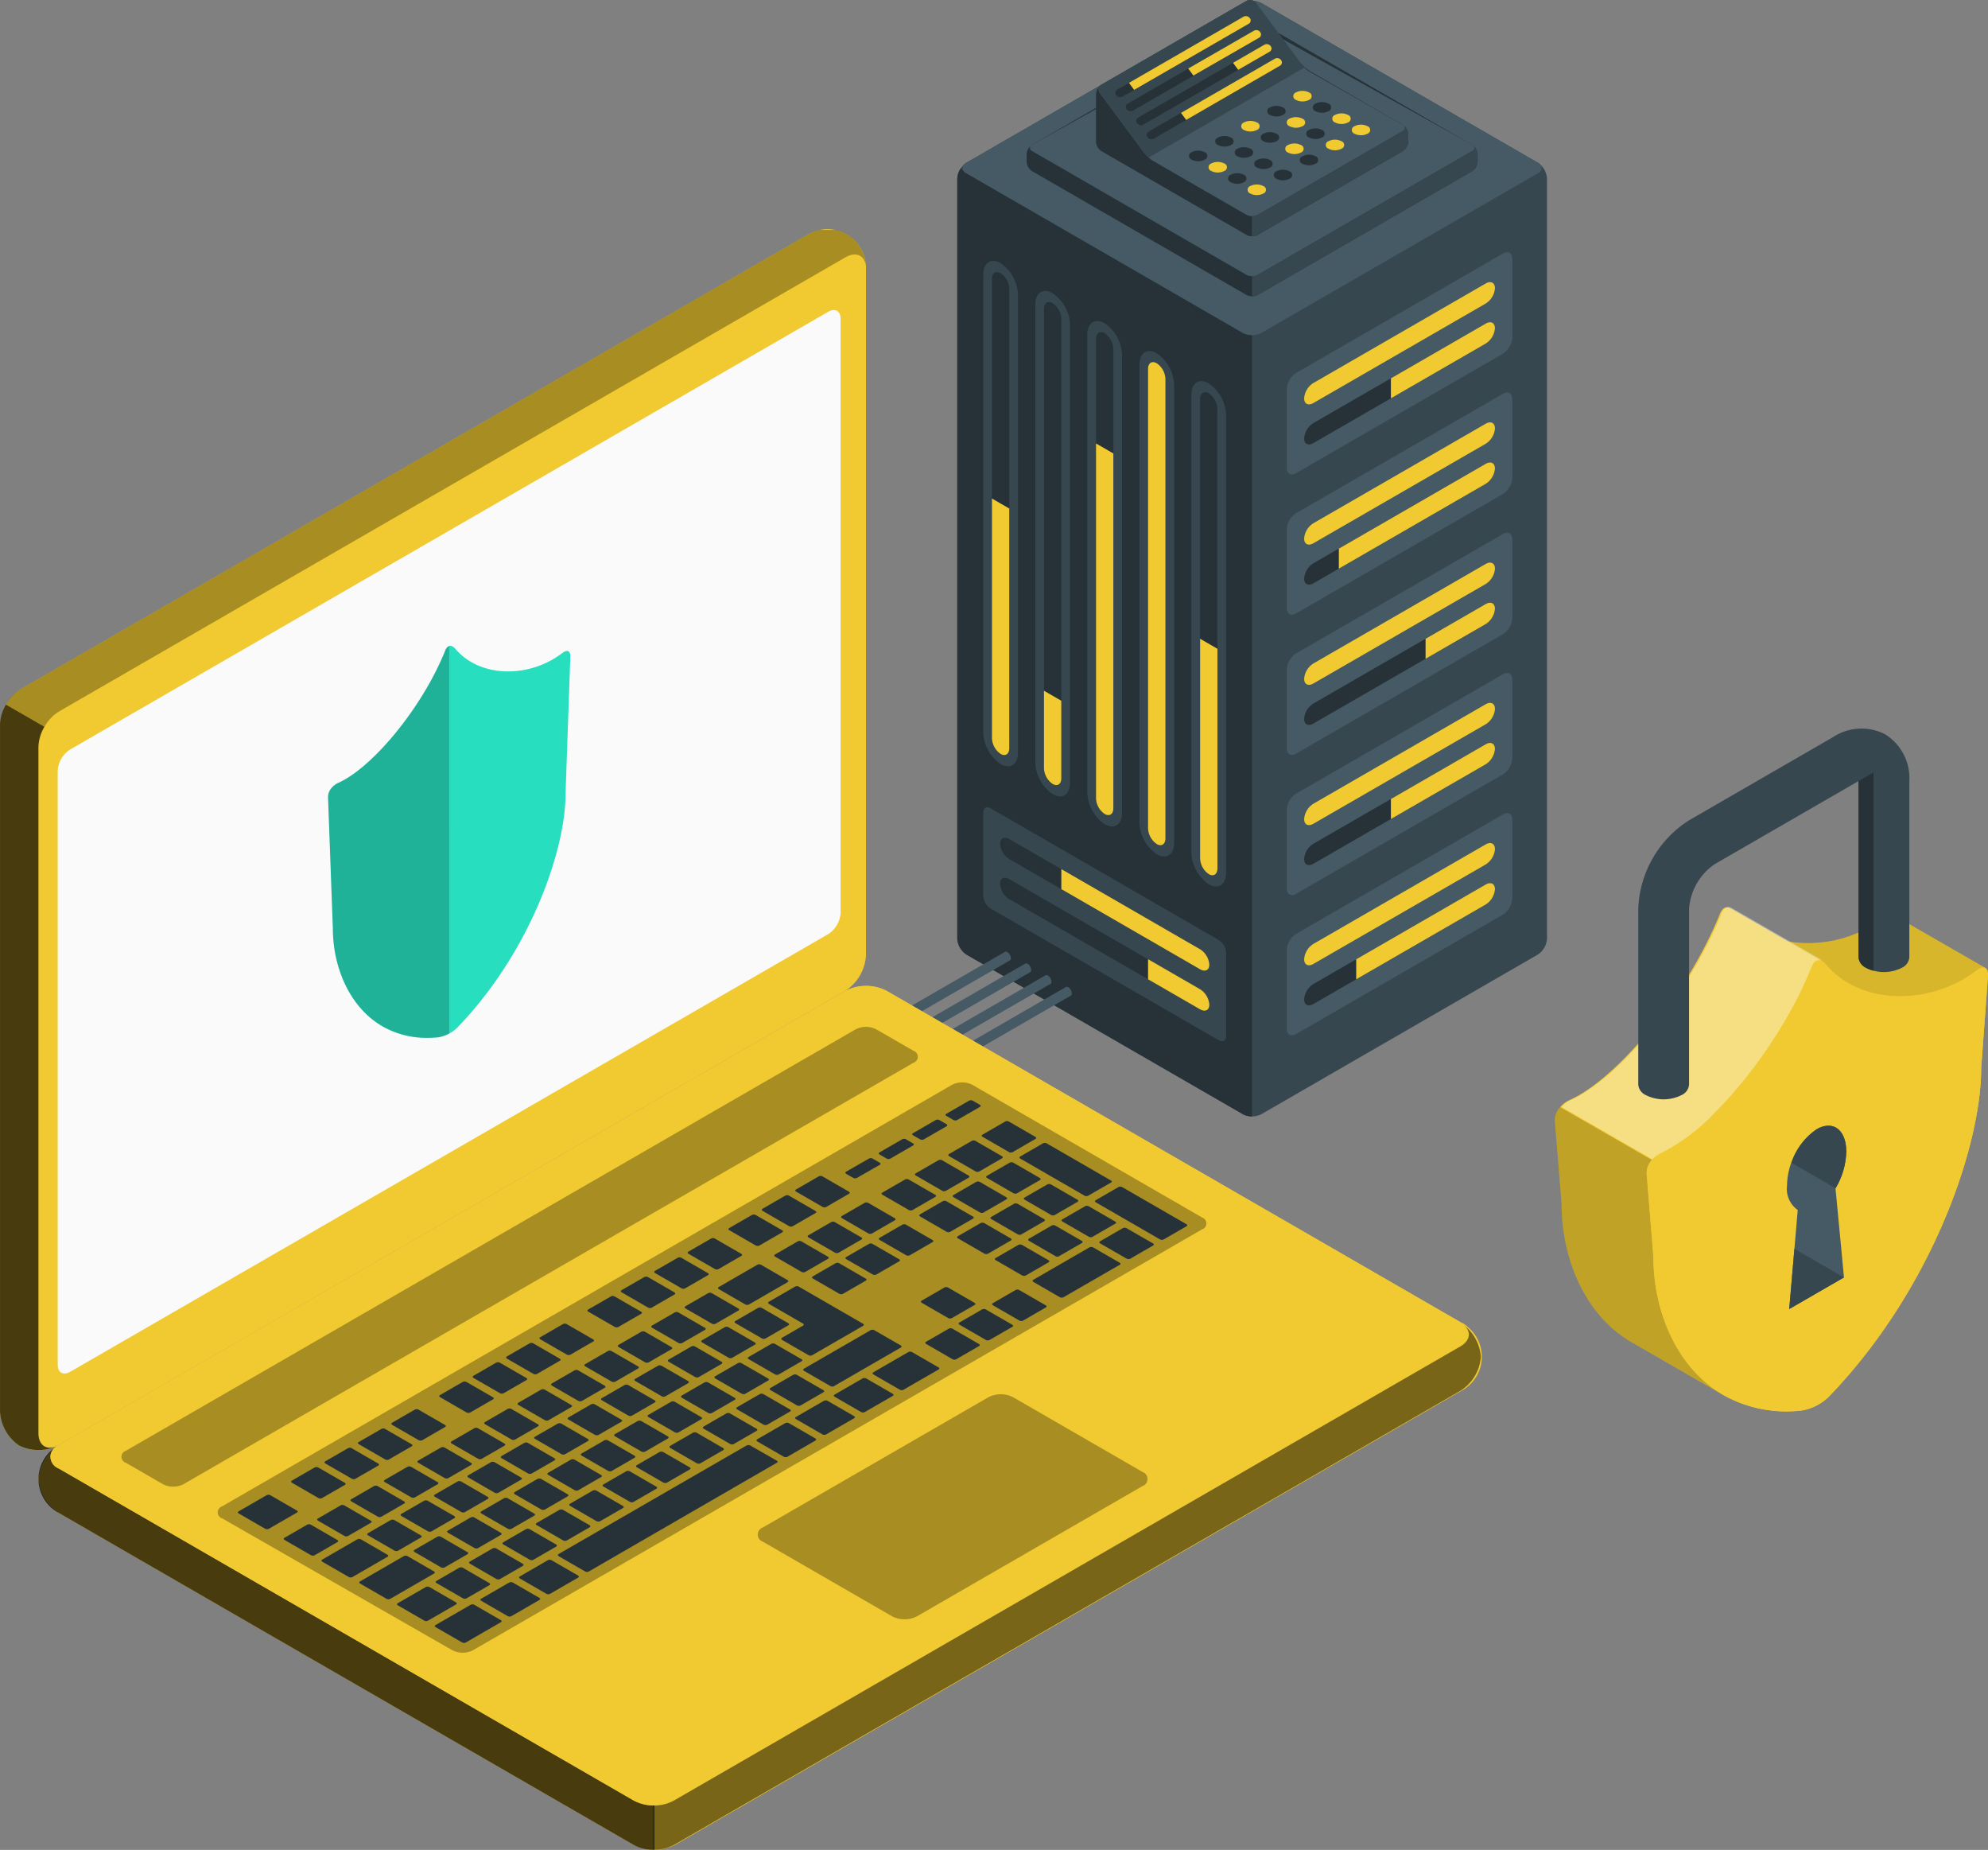 <svg id="Group_13820" data-name="Group 13820" xmlns="http://www.w3.org/2000/svg" xmlns:xlink="http://www.w3.org/1999/xlink" width="153.053" height="142.393" viewBox="0 0 153.053 142.393">
  <rect x="0" y="0" width="153.053" height="142.393" fill="#808080" stroke="none"/>
  <defs>
    <clipPath id="clip-path">
      <rect id="Rectangle_8909" data-name="Rectangle 8909" width="153.053" height="142.393" fill="none"/>
    </clipPath>
    <clipPath id="clip-path-4">
      <rect id="Rectangle_8896" data-name="Rectangle 8896" width="47.413" height="31.069" fill="none"/>
    </clipPath>
    <clipPath id="clip-path-5">
      <rect id="Rectangle_8897" data-name="Rectangle 8897" width="4.355" height="57.381" fill="none"/>
    </clipPath>
    <clipPath id="clip-path-6">
      <rect id="Rectangle_8898" data-name="Rectangle 8898" width="9.328" height="30.15" fill="none"/>
    </clipPath>
    <clipPath id="clip-path-7">
      <rect id="Rectangle_8899" data-name="Rectangle 8899" width="61.312" height="35.393" fill="none"/>
    </clipPath>
    <clipPath id="clip-path-8">
      <rect id="Rectangle_8900" data-name="Rectangle 8900" width="76.118" height="43.903" fill="none"/>
    </clipPath>
    <clipPath id="clip-path-9">
      <rect id="Rectangle_8901" data-name="Rectangle 8901" width="30.004" height="17.322" fill="none"/>
    </clipPath>
    <clipPath id="clip-path-10">
      <rect id="Rectangle_8902" data-name="Rectangle 8902" width="66.194" height="38.24" fill="none"/>
    </clipPath>
    <clipPath id="clip-path-11">
      <rect id="Rectangle_8903" data-name="Rectangle 8903" width="63.71" height="40.472" fill="none"/>
    </clipPath>
    <clipPath id="clip-path-13">
      <rect id="Rectangle_8905" data-name="Rectangle 8905" width="20.14" height="19.499" fill="none"/>
    </clipPath>
    <clipPath id="clip-path-14">
      <rect id="Rectangle_8906" data-name="Rectangle 8906" width="15.384" height="6.297" fill="none"/>
    </clipPath>
    <clipPath id="clip-path-15">
      <rect id="Rectangle_8907" data-name="Rectangle 8907" width="12.867" height="22.334" fill="none"/>
    </clipPath>
  </defs>
  <g id="Group_13819" data-name="Group 13819" clip-path="url(#clip-path)">
    <g id="Group_13781" data-name="Group 13781">
      <g id="Group_13780" data-name="Group 13780" clip-path="url(#clip-path)">
        <path id="Path_36747" data-name="Path 36747" d="M214.852.338,236.13,12.623a1.573,1.573,0,0,1,.712,1.233V72.349a1.574,1.574,0,0,1-.712,1.233L214.852,85.867a1.572,1.572,0,0,1-1.423,0L192.151,73.582a1.573,1.573,0,0,1-.712-1.233V13.856a1.573,1.573,0,0,1,.712-1.233L213.429.338a1.575,1.575,0,0,1,1.424,0" transform="translate(-117.741 -0.103)" fill="#37474f"/>
        <path id="Path_36748" data-name="Path 36748" d="M191.441,34.471V92.965a1.577,1.577,0,0,0,.71,1.233l21.28,12.285a1.43,1.43,0,0,0,.71.171V46.516a1.473,1.473,0,0,1-.71-.171l-21.28-12.285-.194-.161-.253-.211a1.478,1.478,0,0,0-.263.783" transform="translate(-117.743 -20.719)" fill="#263238"/>
        <path id="Path_36749" data-name="Path 36749" d="M273.995,50.524l-15.937,9.2a1.573,1.573,0,0,0-.712,1.233v6.066c0,.454.319.638.712.411l15.936-9.2A1.574,1.574,0,0,0,274.706,57V50.935c0-.454-.319-.638-.712-.411" transform="translate(-158.276 -31.014)" fill="#455a64"/>
        <path id="Path_36750" data-name="Path 36750" d="M275.505,56.882a1.526,1.526,0,0,1-.712,1.182l-13.266,7.659c-.393.227-.712.066-.712-.36a1.526,1.526,0,0,1,.712-1.182l13.266-7.659c.393-.227.712-.066.712.36" transform="translate(-160.411 -34.7)" fill="#f0ca30"/>
        <path id="Path_36751" data-name="Path 36751" d="M275.505,64.894a1.526,1.526,0,0,1-.712,1.182l-13.266,7.659c-.393.227-.712.066-.712-.36a1.526,1.526,0,0,1,.712-1.182l13.266-7.659c.393-.227.712-.066.712.36" transform="translate(-160.411 -39.628)" fill="#263238"/>
        <path id="Path_36752" data-name="Path 36752" d="M285.46,64.534l-7.3,4.215V70.29l7.3-4.215a1.526,1.526,0,0,0,.712-1.182c0-.426-.319-.587-.712-.36" transform="translate(-171.077 -39.627)" fill="#f0ca30"/>
        <path id="Path_36753" data-name="Path 36753" d="M273.995,78.562l-15.937,9.2A1.573,1.573,0,0,0,257.346,89v6.066c0,.454.319.638.712.411l15.936-9.2a1.574,1.574,0,0,0,.712-1.233V78.972c0-.454-.319-.638-.712-.411" transform="translate(-158.276 -48.258)" fill="#455a64"/>
        <path id="Path_36754" data-name="Path 36754" d="M275.505,84.921a1.526,1.526,0,0,1-.712,1.182l-13.266,7.659c-.393.227-.712.066-.712-.36a1.526,1.526,0,0,1,.712-1.182l13.266-7.659c.393-.227.712-.066.712.36" transform="translate(-160.411 -51.945)" fill="#f0ca30"/>
        <path id="Path_36755" data-name="Path 36755" d="M275.505,92.932a1.526,1.526,0,0,1-.712,1.182l-13.266,7.659c-.393.227-.712.066-.712-.36a1.526,1.526,0,0,1,.712-1.182l13.266-7.659c.393-.227.712-.066.712.36" transform="translate(-160.411 -56.872)" fill="#263238"/>
        <path id="Path_36756" data-name="Path 36756" d="M279.06,92.572,267.753,99.1v1.542l11.307-6.528a1.526,1.526,0,0,0,.712-1.182c0-.426-.319-.587-.712-.36" transform="translate(-164.677 -56.871)" fill="#f0ca30"/>
        <path id="Path_36757" data-name="Path 36757" d="M273.995,106.6l-15.937,9.2a1.573,1.573,0,0,0-.712,1.233V123.1c0,.454.319.638.712.411l15.936-9.2a1.574,1.574,0,0,0,.712-1.233v-6.066c0-.454-.319-.638-.712-.411" transform="translate(-158.276 -65.502)" fill="#455a64"/>
        <path id="Path_36758" data-name="Path 36758" d="M275.505,112.959a1.526,1.526,0,0,1-.712,1.182L261.528,121.8c-.393.227-.712.066-.712-.36a1.526,1.526,0,0,1,.712-1.182l13.266-7.659c.393-.227.712-.066.712.36" transform="translate(-160.411 -69.189)" fill="#f0ca30"/>
        <path id="Path_36759" data-name="Path 36759" d="M275.505,120.97a1.526,1.526,0,0,1-.712,1.182l-13.266,7.659c-.393.227-.712.066-.712-.36a1.526,1.526,0,0,1,.712-1.182l13.266-7.659c.393-.227.712-.066.712.36" transform="translate(-160.411 -74.116)" fill="#263238"/>
        <path id="Path_36760" data-name="Path 36760" d="M289.727,120.611l-4.63,2.673v1.542l4.63-2.673a1.526,1.526,0,0,0,.712-1.182c0-.426-.319-.587-.712-.36" transform="translate(-175.344 -74.116)" fill="#f0ca30"/>
        <path id="Path_36761" data-name="Path 36761" d="M273.995,134.639l-15.937,9.2a1.572,1.572,0,0,0-.712,1.232v6.067c0,.453.319.638.712.41l15.936-9.2a1.574,1.574,0,0,0,.712-1.233v-6.066c0-.454-.319-.638-.712-.411" transform="translate(-158.276 -82.747)" fill="#455a64"/>
        <path id="Path_36762" data-name="Path 36762" d="M275.505,141a1.526,1.526,0,0,1-.712,1.182l-13.266,7.659c-.393.227-.712.066-.712-.36a1.526,1.526,0,0,1,.712-1.182l13.266-7.659c.393-.227.712-.066.712.36" transform="translate(-160.411 -86.433)" fill="#f0ca30"/>
        <path id="Path_36763" data-name="Path 36763" d="M275.505,149.008a1.526,1.526,0,0,1-.712,1.182l-13.266,7.659c-.393.227-.712.066-.712-.36a1.527,1.527,0,0,1,.712-1.182l13.266-7.659c.393-.227.712-.066.712.36" transform="translate(-160.411 -91.361)" fill="#263238"/>
        <path id="Path_36764" data-name="Path 36764" d="M285.46,148.649l-7.3,4.215v1.542l7.3-4.215a1.526,1.526,0,0,0,.712-1.182c0-.426-.319-.587-.712-.36" transform="translate(-171.077 -91.361)" fill="#f0ca30"/>
        <path id="Path_36765" data-name="Path 36765" d="M273.995,162.677l-15.937,9.2a1.573,1.573,0,0,0-.712,1.233v6.066c0,.454.319.638.712.411l15.936-9.2a1.574,1.574,0,0,0,.712-1.233v-6.066c0-.454-.319-.638-.712-.411" transform="translate(-158.276 -99.992)" fill="#455a64"/>
        <path id="Path_36766" data-name="Path 36766" d="M275.505,169.035a1.526,1.526,0,0,1-.712,1.182l-13.266,7.659c-.393.227-.712.066-.712-.36a1.526,1.526,0,0,1,.712-1.182l13.266-7.659c.393-.227.712-.066.712.36" transform="translate(-160.411 -103.678)" fill="#f0ca30"/>
        <path id="Path_36767" data-name="Path 36767" d="M275.505,177.047a1.526,1.526,0,0,1-.712,1.182l-13.266,7.659c-.393.227-.712.066-.712-.36a1.526,1.526,0,0,1,.712-1.182l13.266-7.659c.393-.227.712-.066.712.36" transform="translate(-160.411 -108.605)" fill="#263238"/>
        <path id="Path_36768" data-name="Path 36768" d="M281.193,176.687l-9.971,5.757v1.542l9.972-5.757a1.526,1.526,0,0,0,.712-1.182c0-.426-.319-.587-.712-.36" transform="translate(-166.81 -108.605)" fill="#f0ca30"/>
        <path id="Path_36769" data-name="Path 36769" d="M239.6,76.379c-.738-.427-1.335-.038-1.335.87v35.265a3.062,3.062,0,0,0,1.335,2.418c.738.428,1.335.038,1.335-.87V78.8a3.062,3.062,0,0,0-1.335-2.418" transform="translate(-146.543 -46.869)" fill="#37474f"/>
        <path id="Path_36770" data-name="Path 36770" d="M240.671,115.512a1.526,1.526,0,0,1-.668-1.207V78.941c0-.454.3-.649.668-.436a1.526,1.526,0,0,1,.668,1.207v35.364c0,.454-.3.649-.668.436" transform="translate(-147.61 -48.23)" fill="#263238"/>
        <path id="Path_36771" data-name="Path 36771" d="M240.671,145.833a1.526,1.526,0,0,1-.668-1.207V127.718l1.335.771V145.4c0,.454-.3.649-.668.436" transform="translate(-147.61 -78.551)" fill="#f0ca30"/>
        <path id="Path_36772" data-name="Path 36772" d="M229.2,70.372c-.738-.428-1.335-.038-1.335.87v35.265a3.062,3.062,0,0,0,1.335,2.418c.738.428,1.336.038,1.336-.87V72.79a3.061,3.061,0,0,0-1.335-2.418" transform="translate(-140.143 -43.174)" fill="#37474f"/>
        <path id="Path_36773" data-name="Path 36773" d="M230.264,109.5a1.526,1.526,0,0,1-.668-1.207V72.933c0-.454.3-.649.668-.437a1.526,1.526,0,0,1,.668,1.208v35.364c0,.454-.3.649-.668.436" transform="translate(-141.209 -44.535)" fill="#f0ca30"/>
        <path id="Path_36774" data-name="Path 36774" d="M218.79,64.364c-.738-.428-1.335-.038-1.335.87V100.5a3.061,3.061,0,0,0,1.335,2.418c.738.428,1.335.038,1.335-.87V66.782a3.061,3.061,0,0,0-1.335-2.418" transform="translate(-133.742 -39.479)" fill="#37474f"/>
        <path id="Path_36775" data-name="Path 36775" d="M219.857,103.5a1.526,1.526,0,0,1-.668-1.207V66.925c0-.454.3-.649.668-.437a1.526,1.526,0,0,1,.668,1.208V103.06c0,.454-.3.649-.668.436" transform="translate(-134.809 -40.84)" fill="#263238"/>
        <path id="Path_36776" data-name="Path 36776" d="M219.857,117.188a1.526,1.526,0,0,1-.668-1.207V88.664l1.335.771v27.316c0,.454-.3.649-.668.436" transform="translate(-134.809 -54.531)" fill="#f0ca30"/>
        <path id="Path_36777" data-name="Path 36777" d="M208.383,58.356c-.738-.428-1.335-.038-1.335.87V94.49a3.061,3.061,0,0,0,1.335,2.418c.738.428,1.335.039,1.335-.87V60.774a3.061,3.061,0,0,0-1.335-2.418" transform="translate(-127.341 -35.784)" fill="#37474f"/>
        <path id="Path_36778" data-name="Path 36778" d="M209.451,97.488a1.526,1.526,0,0,1-.668-1.207V60.917c0-.454.3-.649.668-.437a1.527,1.527,0,0,1,.668,1.208V97.052c0,.454-.3.649-.668.437" transform="translate(-128.409 -37.145)" fill="#263238"/>
        <path id="Path_36779" data-name="Path 36779" d="M209.451,145.286a1.526,1.526,0,0,1-.668-1.207V138.11l1.335.771v5.969c0,.454-.3.649-.668.437" transform="translate(-128.409 -84.942)" fill="#f0ca30"/>
        <path id="Path_36780" data-name="Path 36780" d="M197.977,52.348c-.738-.428-1.335-.038-1.335.87V88.482a3.061,3.061,0,0,0,1.335,2.418c.738.428,1.335.038,1.335-.87V54.766a3.061,3.061,0,0,0-1.335-2.418" transform="translate(-120.941 -32.089)" fill="#37474f"/>
        <path id="Path_36781" data-name="Path 36781" d="M199.044,91.48a1.526,1.526,0,0,1-.668-1.207V54.909c0-.454.3-.649.668-.437a1.527,1.527,0,0,1,.668,1.208V91.044c0,.454-.3.649-.668.436" transform="translate(-122.008 -33.45)" fill="#263238"/>
        <path id="Path_36782" data-name="Path 36782" d="M199.044,119.337a1.526,1.526,0,0,1-.668-1.207V99.679l1.335.771V118.9c0,.454-.3.649-.668.436" transform="translate(-122.008 -61.306)" fill="#f0ca30"/>
        <path id="Path_36783" data-name="Path 36783" d="M214.767,171.629,197.21,161.493c-.315-.182-.569-.035-.569.328v6.4a1.259,1.259,0,0,0,.569.986l17.557,10.136c.315.182.569.035.569-.328v-6.4a1.259,1.259,0,0,0-.569-.986" transform="translate(-120.941 -99.275)" fill="#37474f"/>
        <path id="Path_36784" data-name="Path 36784" d="M216.109,177.267c0,.426-.319.587-.712.36l-14.69-8.484a1.526,1.526,0,0,1-.712-1.182c0-.426.319-.587.712-.36l14.69,8.484a1.526,1.526,0,0,1,.711,1.182" transform="translate(-123.004 -103.017)" fill="#263238"/>
        <path id="Path_36785" data-name="Path 36785" d="M223.647,181.126c0,.426-.319.587-.712.36l-10.683-6.171v-1.542l10.684,6.171a1.526,1.526,0,0,1,.711,1.182" transform="translate(-130.542 -106.876)" fill="#f0ca30"/>
        <path id="Path_36786" data-name="Path 36786" d="M216.109,185.278c0,.426-.319.587-.712.36l-14.69-8.484a1.526,1.526,0,0,1-.712-1.182c0-.426.319-.587.712-.36L215.4,184.1a1.526,1.526,0,0,1,.711,1.182" transform="translate(-123.004 -107.944)" fill="#263238"/>
        <path id="Path_36787" data-name="Path 36787" d="M234.314,195.3c0,.426-.319.587-.712.36l-4.006-2.313V191.8l4.007,2.313a1.526,1.526,0,0,1,.711,1.182" transform="translate(-141.209 -117.967)" fill="#f0ca30"/>
        <path id="Path_36788" data-name="Path 36788" d="M192.817,12.623,214.1.338a1.574,1.574,0,0,1,1.423,0L236.8,12.623a.434.434,0,0,1,0,.822L215.518,25.73a1.572,1.572,0,0,1-1.424,0L192.817,13.445a.434.434,0,0,1,0-.822" transform="translate(-118.408 -0.103)" fill="#455a64"/>
        <path id="Path_36789" data-name="Path 36789" d="M223.1,25.121l16.506-9.53a.943.943,0,0,0,.427-.74V14.3a.944.944,0,0,0-.427-.74L223.1,4.026a.945.945,0,0,0-.854,0l-16.506,9.53a.944.944,0,0,0-.427.74v.556a.944.944,0,0,0,.427.74l16.506,9.529a.944.944,0,0,0,.854,0" transform="translate(-126.276 -2.414)" fill="#263238"/>
        <path id="Path_36790" data-name="Path 36790" d="M240.007,14.575,223.5,24.1a.946.946,0,0,1-.854,0l-16.506-9.53a.26.26,0,0,1,0-.493l16.506-9.2a.944.944,0,0,1,.854,0l16.506,9.2a.26.26,0,0,1,0,.493" transform="translate(-126.675 -2.939)" fill="#455a64"/>
        <path id="Path_36791" data-name="Path 36791" d="M250.407,39.156V40.7a.862.862,0,0,0,.427-.1l16.507-9.53a.94.94,0,0,0,.427-.74V29.77a.949.949,0,0,0-.348-.684c.154.135.128.319-.079.437l-16.507,9.53a.862.862,0,0,1-.427.1" transform="translate(-154.009 -17.889)" fill="#37474f"/>
        <path id="Path_36792" data-name="Path 36792" d="M231.635,18.081,242.8,11.635a.943.943,0,0,0,.427-.74V10.34a.944.944,0,0,0-.427-.74l-7.158-4.133a2.837,2.837,0,0,1-.721-.643L231.5.22a.567.567,0,0,0-.721-.149L219.616,6.516a.944.944,0,0,0-.427.74V10.9a.943.943,0,0,0,.427.74l11.164,6.446a.944.944,0,0,0,.854,0" transform="translate(-134.809 0)" fill="#263238"/>
        <path id="Path_36793" data-name="Path 36793" d="M231.1,16.54l-7.158-4.133a2.475,2.475,0,0,1-.373-.278,2.534,2.534,0,0,1-.348-.365l-3.419-4.605a.43.43,0,0,1,.133-.643L231.1.071a.566.566,0,0,1,.721.149l3.419,4.605a2.69,2.69,0,0,0,.662.668L243.123,9.6a.26.26,0,0,1,0,.493L231.959,16.54a.944.944,0,0,1-.854,0" transform="translate(-135.132 0)" fill="#455a64"/>
        <path id="Path_36794" data-name="Path 36794" d="M219.939,6.517,231.1.071a.567.567,0,0,1,.721.149l3.419,4.6a2.513,2.513,0,0,0,.35.364s-12.016,6.942-12.02,6.939a2.534,2.534,0,0,1-.348-.364l-3.419-4.605a.429.429,0,0,1,.133-.643" transform="translate(-135.132 0)" fill="#37474f"/>
        <path id="Path_36795" data-name="Path 36795" d="M271.551,25.041a1.107,1.107,0,0,0-1,0,.305.305,0,0,0,0,.578,1.107,1.107,0,0,0,1,0,.305.305,0,0,0,0-.578" transform="translate(-166.27 -15.327)" fill="#f0ca30"/>
        <path id="Path_36796" data-name="Path 36796" d="M266.348,28.045a1.107,1.107,0,0,0-1,0,.305.305,0,0,0,0,.578,1.107,1.107,0,0,0,1,0,.305.305,0,0,0,0-.578" transform="translate(-163.07 -17.175)" fill="#f0ca30"/>
        <path id="Path_36797" data-name="Path 36797" d="M261.145,31.049a1.107,1.107,0,0,0-1,0,.305.305,0,0,0,0,.578,1.107,1.107,0,0,0,1,0,.305.305,0,0,0,0-.578" transform="translate(-159.87 -19.022)" fill="#263238"/>
        <path id="Path_36798" data-name="Path 36798" d="M255.942,34.053a1.107,1.107,0,0,0-1,0,.305.305,0,0,0,0,.578,1.107,1.107,0,0,0,1,0,.305.305,0,0,0,0-.578" transform="translate(-156.67 -20.87)" fill="#263238"/>
        <path id="Path_36799" data-name="Path 36799" d="M267.649,22.788a1.107,1.107,0,0,0-1,0,.305.305,0,0,0,0,.578,1.107,1.107,0,0,0,1,0,.305.305,0,0,0,0-.578" transform="translate(-163.87 -13.941)" fill="#f0ca30"/>
        <path id="Path_36800" data-name="Path 36800" d="M262.446,25.792a1.107,1.107,0,0,0-1,0,.305.305,0,0,0,0,.578,1.107,1.107,0,0,0,1,0,.305.305,0,0,0,0-.578" transform="translate(-160.67 -15.789)" fill="#263238"/>
        <path id="Path_36801" data-name="Path 36801" d="M258.243,28.8a1.107,1.107,0,0,0-1,0,.305.305,0,0,0,0,.578,1.107,1.107,0,0,0,1,0,.305.305,0,0,0,0-.578" transform="translate(-158.085 -17.637)" fill="#f0ca30"/>
        <path id="Path_36802" data-name="Path 36802" d="M252.04,31.8a1.107,1.107,0,0,0-1,0,.305.305,0,0,0,0,.578,1.107,1.107,0,0,0,1,0,.305.305,0,0,0,0-.578" transform="translate(-154.27 -19.484)" fill="#263238"/>
        <path id="Path_36803" data-name="Path 36803" d="M263.747,20.535a1.107,1.107,0,0,0-1,0,.305.305,0,0,0,0,.578,1.107,1.107,0,0,0,1,0,.305.305,0,0,0,0-.578" transform="translate(-161.47 -12.556)" fill="#263238"/>
        <path id="Path_36804" data-name="Path 36804" d="M258.544,23.539a1.107,1.107,0,0,0-1,0,.305.305,0,0,0,0,.578,1.107,1.107,0,0,0,1,0,.305.305,0,0,0,0-.578" transform="translate(-158.27 -14.403)" fill="#f0ca30"/>
        <path id="Path_36805" data-name="Path 36805" d="M253.341,26.543a1.107,1.107,0,0,0-1,0,.305.305,0,0,0,0,.578,1.107,1.107,0,0,0,1,0,.305.305,0,0,0,0-.578" transform="translate(-155.07 -16.251)" fill="#263238"/>
        <path id="Path_36806" data-name="Path 36806" d="M250.709,37a1.107,1.107,0,0,0-1,0,.305.305,0,0,0,0,.578,1.107,1.107,0,0,0,1,0,.305.305,0,0,0,0-.578" transform="translate(-153.451 -22.68)" fill="#f0ca30"/>
        <path id="Path_36807" data-name="Path 36807" d="M246.807,34.744a1.107,1.107,0,0,0-1,0,.305.305,0,0,0,0,.578,1.107,1.107,0,0,0,1,0,.305.305,0,0,0,0-.578" transform="translate(-151.051 -21.295)" fill="#263238"/>
        <path id="Path_36808" data-name="Path 36808" d="M248.137,29.549a1.107,1.107,0,0,0-1,0,.305.305,0,0,0,0,.578,1.107,1.107,0,0,0,1,0,.305.305,0,0,0,0-.578" transform="translate(-151.869 -18.1)" fill="#263238"/>
        <path id="Path_36809" data-name="Path 36809" d="M259.844,18.284a1.107,1.107,0,0,0-1,0,.305.305,0,0,0,0,.578,1.107,1.107,0,0,0,1,0,.305.305,0,0,0,0-.578" transform="translate(-159.069 -11.171)" fill="#f0ca30"/>
        <path id="Path_36810" data-name="Path 36810" d="M254.641,21.288a1.107,1.107,0,0,0-1,0,.305.305,0,0,0,0,.578,1.107,1.107,0,0,0,1,0,.305.305,0,0,0,0-.578" transform="translate(-155.87 -13.019)" fill="#263238"/>
        <path id="Path_36811" data-name="Path 36811" d="M249.438,24.292a1.107,1.107,0,0,0-1,0,.305.305,0,0,0,0,.578,1.107,1.107,0,0,0,1,0,.305.305,0,0,0,0-.578" transform="translate(-152.669 -14.866)" fill="#f0ca30"/>
        <path id="Path_36812" data-name="Path 36812" d="M244.235,27.3a1.107,1.107,0,0,0-1,0,.305.305,0,0,0,0,.578,1.107,1.107,0,0,0,1,0,.305.305,0,0,0,0-.578" transform="translate(-149.469 -16.714)" fill="#263238"/>
        <path id="Path_36813" data-name="Path 36813" d="M242.905,32.493a1.107,1.107,0,0,0-1,0,.305.305,0,0,0,0,.578,1.107,1.107,0,0,0,1,0,.305.305,0,0,0,0-.578" transform="translate(-148.651 -19.91)" fill="#f0ca30"/>
        <path id="Path_36814" data-name="Path 36814" d="M239,30.24a1.107,1.107,0,0,0-1,0,.305.305,0,0,0,0,.578,1.107,1.107,0,0,0,1,0,.305.305,0,0,0,0-.578" transform="translate(-146.252 -18.525)" fill="#263238"/>
        <path id="Path_36815" data-name="Path 36815" d="M250.348,32.067v1.539a.88.88,0,0,0,.45-.1l11.164-6.447a.938.938,0,0,0,.427-.739v-.556a.949.949,0,0,0-.348-.684c.154.135.128.319-.079.437L250.8,31.965a.877.877,0,0,1-.45.1" transform="translate(-153.972 -15.426)" fill="#37474f"/>
        <path id="Path_36816" data-name="Path 36816" d="M239.674,11.778l-.01-.013a.377.377,0,0,0-.48-.1l-9.715,5.609a.286.286,0,0,0-.088.428l.01.013a.379.379,0,0,0,.481.1l9.713-5.608a.287.287,0,0,0,.089-.429" transform="translate(-141.039 -7.145)" fill="#263238"/>
        <path id="Path_36817" data-name="Path 36817" d="M243.894,11.778l-.01-.013a.377.377,0,0,0-.48-.1l-7.223,4.17.4.541,7.221-4.169a.287.287,0,0,0,.089-.429" transform="translate(-145.259 -7.145)" fill="#f0ca30"/>
        <path id="Path_36818" data-name="Path 36818" d="M237.588,8.978l-.01-.013a.377.377,0,0,0-.48-.1l-9.715,5.609a.285.285,0,0,0-.088.428l.01.013a.379.379,0,0,0,.481.1L237.5,9.407a.287.287,0,0,0,.089-.429" transform="translate(-139.756 -5.423)" fill="#263238"/>
        <path id="Path_36819" data-name="Path 36819" d="M249.49,8.978l-.01-.013a.377.377,0,0,0-.48-.1l-2.415,1.394.4.54L249.4,9.407a.287.287,0,0,0,.089-.429" transform="translate(-151.658 -5.423)" fill="#f0ca30"/>
        <path id="Path_36820" data-name="Path 36820" d="M235.5,6.178l-.01-.013a.377.377,0,0,0-.48-.1l-9.715,5.61a.285.285,0,0,0-.089.428l.01.014a.379.379,0,0,0,.481.1l9.713-5.608a.287.287,0,0,0,.089-.429" transform="translate(-138.472 -3.701)" fill="#263238"/>
        <path id="Path_36821" data-name="Path 36821" d="M243.176,6.177l-.01-.013a.377.377,0,0,0-.48-.1l-5.06,2.913.4.541,5.058-2.911a.287.287,0,0,0,.09-.428" transform="translate(-146.148 -3.701)" fill="#f0ca30"/>
        <path id="Path_36822" data-name="Path 36822" d="M233.415,3.377l-.01-.013a.377.377,0,0,0-.48-.1l-9.715,5.609a.285.285,0,0,0-.088.428l.01.014a.379.379,0,0,0,.481.1l9.713-5.608a.287.287,0,0,0,.089-.429" transform="translate(-137.189 -1.978)" fill="#263238"/>
        <path id="Path_36823" data-name="Path 36823" d="M235.085,3.377l-.01-.013a.377.377,0,0,0-.48-.1l-8.819,5.092.4.54L235,3.806a.287.287,0,0,0,.089-.429" transform="translate(-138.86 -1.978)" fill="#f0ca30"/>
        <path id="Path_36824" data-name="Path 36824" d="M181.858,190.289a.2.2,0,0,1,.177.025.6.6,0,0,1,.271.469.2.2,0,0,1-.063.163h0l-.033.019-11.571,6.68-.761-.439Z" transform="translate(-104.481 -117.027)" fill="#455a64"/>
        <path id="Path_36825" data-name="Path 36825" d="M185.925,192.634a.2.2,0,0,1,.177.025.6.6,0,0,1,.271.469.2.2,0,0,1-.063.163h0l-.033.019-11.571,6.68-.761-.439Z" transform="translate(-106.982 -118.469)" fill="#455a64"/>
        <path id="Path_36826" data-name="Path 36826" d="M189.983,194.977a.2.2,0,0,1,.177.025.6.6,0,0,1,.271.469.2.2,0,0,1-.063.163h0l-.033.019-11.571,6.68-.761-.439Z" transform="translate(-109.478 -119.91)" fill="#455a64"/>
        <path id="Path_36827" data-name="Path 36827" d="M194.047,197.321a.2.2,0,0,1,.177.025.6.6,0,0,1,.271.469.2.2,0,0,1-.063.163h0L194.4,198l-11.571,6.68-.761-.439Z" transform="translate(-111.977 -121.352)" fill="#455a64"/>
      </g>
    </g>
    <g id="Group_13807" data-name="Group 13807">
      <g id="Group_13806" data-name="Group 13806" clip-path="url(#clip-path)">
        <path id="Path_36828" data-name="Path 36828" d="M7.7,235.079a3.387,3.387,0,0,0,1.58,2.623L53.53,263.251a3.49,3.49,0,0,0,3.159,0l60.55-34.958a2.967,2.967,0,0,0,0-5.246L72.986,197.5a3.494,3.494,0,0,0-3.159,0L9.277,232.456A3.388,3.388,0,0,0,7.7,235.079" transform="translate(-4.735 -121.235)" fill="#f0ca30"/>
        <g id="Group_13784" data-name="Group 13784" transform="translate(2.963 111.323)" opacity="0.7">
          <g id="Group_13783" data-name="Group 13783">
            <g id="Group_13782" data-name="Group 13782" clip-path="url(#clip-path-4)">
              <path id="Path_36829" data-name="Path 36829" d="M55.11,316.827v3.418a3.22,3.22,0,0,1-1.58-.376L9.276,294.319a2.958,2.958,0,0,1-.161-5.143c-.708.507-.653,1.251.161,1.722l44.254,25.55a3.226,3.226,0,0,0,1.58.379" transform="translate(-7.697 -289.176)"/>
            </g>
          </g>
        </g>
        <path id="Path_36830" data-name="Path 36830" d="M1.482,139.554A3.387,3.387,0,0,1,0,136.875V84.066A3.491,3.491,0,0,1,1.579,81.33l60.55-34.959a2.968,2.968,0,0,1,4.543,2.623V101.8a3.491,3.491,0,0,1-1.58,2.736L4.543,139.5a3.387,3.387,0,0,1-3.061.057" transform="translate(0 -28.277)" fill="#f0ca30"/>
        <g id="Group_13787" data-name="Group 13787" transform="translate(0.001 54.233)" opacity="0.7">
          <g id="Group_13786" data-name="Group 13786">
            <g id="Group_13785" data-name="Group 13785" clip-path="url(#clip-path-5)">
              <path id="Path_36831" data-name="Path 36831" d="M4.358,197.96a3.394,3.394,0,0,1-2.874-.04A3.384,3.384,0,0,1,0,195.243V142.432a3.186,3.186,0,0,1,.463-1.554l2.961,1.707v0a3.241,3.241,0,0,0-.463,1.554v52.811c0,.934.609,1.353,1.393,1.007" transform="translate(-0.003 -140.878)"/>
            </g>
          </g>
        </g>
        <path id="Path_36832" data-name="Path 36832" d="M10.755,234.279l44.253,25.549a3.491,3.491,0,0,0,3.159,0l60.55-34.959a.962.962,0,0,0,0-1.824L74.464,197.5a3.492,3.492,0,0,0-3.159,0l-60.55,34.959a.962.962,0,0,0,0,1.824" transform="translate(-6.212 -121.235)" fill="#f0ca30"/>
        <path id="Path_36833" data-name="Path 36833" d="M12.493,95.829l58.378-33.7c.524-.3.948-.057.948.547v45.715a2.094,2.094,0,0,1-.948,1.641l-58.378,33.7c-.524.3-.948.057-.948-.547V97.47a2.094,2.094,0,0,1,.948-1.641" transform="translate(-7.101 -38.134)" fill="#fafafa"/>
        <path id="Path_36834" data-name="Path 36834" d="M84.254,129.982l-.37,10.555c0,4.344-2.731,12.2-8.348,18a2.771,2.771,0,0,1-1.464.731c-.283.028-.557.039-.826.039a6.819,6.819,0,0,1-3.433-.872l-.034-.018-.067-.042c-2.51-1.5-3.741-4.577-3.741-7.492l-.37-10.09a1.078,1.078,0,0,1,.285-.736,1.457,1.457,0,0,1,.506-.378c2.57-1.139,6.425-5.692,8.233-10.187.129-.318.325-.421.538-.32l.032.018a.725.725,0,0,1,.193.159h0c.012.012.023.025.035.039,1.919,2.234,5.693,2.232,8.212.3.191-.145.35-.191.458-.143l.013.009a0,0,0,0,0,0,0c.1.055.157.2.147.423" transform="translate(-40.345 -79.421)" fill="#27debf"/>
        <g id="Group_13790" data-name="Group 13790" transform="translate(25.253 49.734)" opacity="0.2">
          <g id="Group_13789" data-name="Group 13789">
            <g id="Group_13788" data-name="Group 13788" clip-path="url(#clip-path-6)">
              <path id="Path_36835" data-name="Path 36835" d="M74.926,129.19a.518.518,0,0,0-.3.335c-1.809,4.494-5.663,9.048-8.233,10.187a1.45,1.45,0,0,0-.506.378,1.076,1.076,0,0,0-.286.736l.371,10.09c0,2.915,1.231,5.994,3.741,7.492l.067.042.035.018a6.816,6.816,0,0,0,3.433.872c.269,0,.543-.012.826-.039a2.423,2.423,0,0,0,.855-.293Z" transform="translate(-65.598 -129.19)"/>
            </g>
          </g>
        </g>
        <g id="Group_13793" data-name="Group 13793" transform="translate(9.352 79.039)" opacity="0.3">
          <g id="Group_13792" data-name="Group 13792">
            <g id="Group_13791" data-name="Group 13791" clip-path="url(#clip-path-7)">
              <path id="Path_36836" data-name="Path 36836" d="M24.62,237.952l56.2-32.449a1.745,1.745,0,0,1,1.579,0l2.875,1.66a.481.481,0,0,1,0,.912L29.066,240.518a1.746,1.746,0,0,1-1.58,0l-2.866-1.655a.481.481,0,0,1,0-.912" transform="translate(-24.293 -205.314)"/>
            </g>
          </g>
        </g>
        <g id="Group_13796" data-name="Group 13796" transform="translate(16.761 83.316)" opacity="0.3">
          <g id="Group_13795" data-name="Group 13795">
            <g id="Group_13794" data-name="Group 13794" clip-path="url(#clip-path-8)">
              <path id="Path_36837" data-name="Path 36837" d="M43.866,249.062l56.2-32.449a1.745,1.745,0,0,1,1.579,0l17.682,10.209a.481.481,0,0,1,0,.912l-56.139,32.4a1.752,1.752,0,0,1-1.581,0L43.868,249.971a.479.479,0,0,1,0-.909" transform="translate(-43.54 -216.423)"/>
            </g>
          </g>
        </g>
        <path id="Path_36838" data-name="Path 36838" d="M96.732,233.412l1.76-1.016c.075-.043.07-.116-.01-.162l-2.035-1.175a.311.311,0,0,0-.281-.006l-1.76,1.016c-.075.043-.07.116.01.162l2.035,1.175a.311.311,0,0,0,.281.006m-3.473-4.037-1.76,1.016c-.075.043-.07.115.01.162l2.035,1.175a.311.311,0,0,0,.281.006l1.76-1.016c.075-.043.07-.116-.01-.162l-2.035-1.175a.31.31,0,0,0-.281-.006m-5.685,3.282-2.978,1.72c-.075.043-.07.116.01.162l2.035,1.175a.311.311,0,0,0,.281.006L89.9,234c.075-.043.07-.116-.01-.162l-2.035-1.175a.311.311,0,0,0-.281-.006m3.113-1.8-1.76,1.016c-.075.043-.07.116.01.162l2.035,1.175a.31.31,0,0,0,.281.006l1.76-1.016c.075-.043.07-.115-.01-.162l-2.035-1.175a.311.311,0,0,0-.281-.006m-6.9,3.986-1.76,1.016c-.075.043-.07.116.01.162l2.035,1.175a.31.31,0,0,0,.281.006l1.76-1.016c.075-.043.07-.115-.01-.162l-2.035-1.175a.311.311,0,0,0-.281-.006m-2.572,1.485-1.76,1.016c-.075.043-.07.115.01.162l2.035,1.175a.309.309,0,0,0,.281.006l1.76-1.016c.075-.043.07-.116-.01-.162l-2.035-1.175a.309.309,0,0,0-.281-.006m8,4.777,1.76-1.016c.075-.043.07-.116-.01-.162l-2.035-1.174a.31.31,0,0,0-.281-.006l-1.76,1.016c-.075.043-.07.115.01.162l2.035,1.175a.311.311,0,0,0,.281.005m-2.572,1.485,1.76-1.016c.075-.044.07-.116-.01-.162l-2.035-1.174a.312.312,0,0,0-.281-.006l-1.76,1.016c-.075.043-.07.116.01.162l2.035,1.175a.31.31,0,0,0,.281.005m-2.572,1.485,1.76-1.016c.075-.043.07-.116-.01-.162l-2.035-1.175a.311.311,0,0,0-.281-.006l-1.76,1.016c-.075.043-.07.116.01.162l2.035,1.175a.311.311,0,0,0,.281.006M81.5,245.563l1.76-1.016c.075-.043.07-.116-.01-.162l-2.035-1.175a.311.311,0,0,0-.281-.006l-1.76,1.016c-.075.043-.07.116.01.162l2.035,1.175a.311.311,0,0,0,.281.006M94.16,234.9l1.76-1.016c.075-.043.07-.116-.01-.162l-2.035-1.175a.312.312,0,0,0-.28-.006l-1.76,1.016c-.075.044-.071.116.01.162l2.035,1.175a.31.31,0,0,0,.281.006m-2.372,4.726,3.926-2.266c.075-.044.07-.116-.01-.162l-4.942-2.853a.31.31,0,0,0-.281-.006l-2.03,1.172c-.075.043-.07.115.01.162l2.617,1.511c.08.046.084.119.01.162l-1.624.938c-.075.043-.07.115.01.162l2.035,1.175a.31.31,0,0,0,.281.006M78.64,237.815l-1.76,1.016c-.075.043-.07.116.01.162l2.035,1.175a.311.311,0,0,0,.281.005l1.76-1.016c.075-.044.07-.116-.01-.162l-2.035-1.175a.311.311,0,0,0-.281-.006M76.068,239.3l-1.76,1.016c-.075.043-.07.116.01.162l2.035,1.175a.312.312,0,0,0,.281.006l1.76-1.016c.075-.043.07-.116-.01-.162l-2.035-1.175a.311.311,0,0,0-.281-.006M63.216,255.951a.31.31,0,0,0,.281.005l1.76-1.016c.075-.043.07-.116-.01-.162L63.212,253.6a.311.311,0,0,0-.281-.006l-1.76,1.016c-.075.043-.07.115.01.162Zm-7.723-4.772-1.76,1.016c-.075.043-.07.115.01.162l2.035,1.175a.309.309,0,0,0,.281.006l1.76-1.016c.075-.043.07-.116-.01-.162l-2.035-1.175a.309.309,0,0,0-.281-.006m4.14,3.484a.311.311,0,0,0,.281.006l1.76-1.016c.075-.043.07-.116-.01-.162l-2.035-1.175a.311.311,0,0,0-.281-.006l-1.76,1.016c-.075.043-.07.116.01.162Zm8.125,2.19,1.76-1.016c.075-.044.07-.116-.01-.162L67.473,254.5a.312.312,0,0,0-.281-.006l-1.76,1.016c-.074.043-.07.116.01.162l2.035,1.175a.311.311,0,0,0,.281.006M64.9,258.333a.31.31,0,0,0,.281.006l1.76-1.016c.075-.043.07-.116-.01-.162L64.9,255.986a.311.311,0,0,0-.281-.006L62.86,257c-.075.043-.07.116.01.162Zm-6.84-8.638-1.76,1.016c-.075.043-.07.116.01.162l2.035,1.175a.31.31,0,0,0,.281.006l1.76-1.016c.075-.043.07-.115-.01-.162L58.346,249.7a.311.311,0,0,0-.281-.006m12.859-7.424-1.76,1.016c-.075.044-.07.116.01.162l2.035,1.175a.311.311,0,0,0,.281.006l1.76-1.016c.075-.043.07-.115-.01-.162l-2.035-1.175a.311.311,0,0,0-.281-.006m-10.287,5.94-1.76,1.016c-.075.043-.07.116.01.162l2.035,1.175a.31.31,0,0,0,.281.006l1.76-1.016c.075-.043.07-.116-.01-.162l-2.035-1.175a.311.311,0,0,0-.281-.006M73.5,240.785l-1.76,1.016c-.075.043-.07.115.01.162l2.035,1.175a.312.312,0,0,0,.281.006l1.76-1.016c.075-.043.07-.116-.01-.162l-2.035-1.175a.311.311,0,0,0-.281-.006m-5.144,2.97-1.76,1.016c-.075.043-.07.116.01.162l2.035,1.175a.309.309,0,0,0,.281.006l1.76-1.016c.075-.043.07-.115-.01-.162l-2.035-1.175a.308.308,0,0,0-.28-.006m-2.572,1.485-1.76,1.016c-.075.043-.07.116.01.162l2.035,1.175a.311.311,0,0,0,.281.006l1.76-1.016c.074-.043.07-.116-.01-.162l-2.035-1.175a.31.31,0,0,0-.281-.006m-2.572,1.485-1.76,1.016c-.075.043-.07.116.01.162l2.035,1.175a.311.311,0,0,0,.281.006l1.76-1.016c.075-.043.07-.116-.01-.162l-2.035-1.175a.311.311,0,0,0-.281-.006m13.147,1.808,1.76-1.016c.075-.043.07-.116-.01-.162l-2.035-1.175a.31.31,0,0,0-.281-.006l-1.76,1.016c-.075.043-.07.115.01.162l2.035,1.175a.311.311,0,0,0,.281.006m22.589-22.44-1.76,1.016c-.075.043-.07.116.01.162l2.035,1.175a.312.312,0,0,0,.281.006l1.76-1.016c.075-.043.07-.116-.01-.162L99.226,226.1a.311.311,0,0,0-.281-.006m-3.114,1.8-1.76,1.016c-.075.043-.07.115.01.162l2.035,1.175a.31.31,0,0,0,.281.006l1.76-1.016c.075-.043.07-.116-.01-.162L96.112,227.9a.311.311,0,0,0-.281-.006m5.685-3.282-1.759,1.016c-.075.043-.07.116.01.162l2.035,1.175a.311.311,0,0,0,.281.006l1.76-1.016c.075-.044.07-.116-.01-.162l-2.035-1.175a.312.312,0,0,0-.281-.006M88.2,238.336l1.76-1.016c.075-.044.07-.116-.01-.162l-2.035-1.175a.31.31,0,0,0-.281-.006l-1.76,1.016c-.075.043-.07.115.01.162l2.035,1.175a.312.312,0,0,0,.281.006m16.165-15.207a.31.31,0,0,0-.281-.006l-1.759,1.016c-.075.043-.07.115.01.162l2.035,1.175a.311.311,0,0,0,.281.006l1.76-1.016c.075-.043.07-.115-.01-.162ZM78.928,247.047l1.76-1.016c.075-.043.07-.116-.01-.162l-2.035-1.175a.311.311,0,0,0-.281-.006L76.6,245.7c-.075.043-.07.116.01.162l2.035,1.175a.31.31,0,0,0,.281.006m31.54-18.21,1.76-1.016c.075-.043.07-.116-.01-.162l-2.035-1.175a.31.31,0,0,0-.281-.006l-1.76,1.016c-.075.043-.07.116.01.162l2.035,1.175a.309.309,0,0,0,.281.006m-5.479-.193,1.76-1.016c.075-.043.07-.115-.01-.162l-2.035-1.175a.309.309,0,0,0-.28-.006l-1.76,1.016c-.075.043-.07.116.01.162l2.035,1.175a.31.31,0,0,0,.281.006m2.287-3.838A.311.311,0,0,0,107,224.8l-1.76,1.016c-.075.043-.07.115.01.162l2.035,1.175a.311.311,0,0,0,.281.006l1.76-1.016c.075-.043.07-.116-.01-.162Zm.542-.313,4.941,2.853a.312.312,0,0,0,.281.006l1.76-1.016c.075-.043.07-.116-.01-.162l-4.942-2.853a.311.311,0,0,0-.281-.006l-1.76,1.016c-.075.043-.07.116.01.162m-5.966,3.277-1.76,1.016c-.075.043-.07.116.01.162l2.035,1.175a.309.309,0,0,0,.281.006l1.76-1.016c.075-.043.07-.115-.01-.162l-2.035-1.175a.31.31,0,0,0-.281-.006M82.495,238.947l-1.76,1.016c-.075.043-.07.115.01.162L82.78,241.3a.311.311,0,0,0,.281.006l1.76-1.016c.075-.043.07-.116-.01-.162l-2.035-1.175a.311.311,0,0,0-.281-.006m25.121-8.629a.311.311,0,0,0,.281.006l1.76-1.016c.074-.043.07-.116-.01-.162l-2.035-1.175a.309.309,0,0,0-.28-.006l-1.76,1.016c-.075.043-.07.116.01.162Zm-22.549,7.145-1.76,1.016c-.075.043-.07.116.01.162l2.035,1.175a.311.311,0,0,0,.281.006l1.76-1.016c.075-.043.07-.116-.01-.162l-2.035-1.175a.311.311,0,0,0-.281-.006m-19.278,17a.31.31,0,0,0,.281.006l1.76-1.016c.075-.043.07-.116-.01-.162l-2.035-1.175a.311.311,0,0,0-.281-.006l-1.76,1.016c-.075.043-.07.115.01.162Zm-3.869-3.64-1.76,1.016c-.075.043-.07.116.01.162l2.035,1.175a.311.311,0,0,0,.281.006l1.76-1.016c.075-.044.07-.116-.01-.162L62.2,250.832a.31.31,0,0,0-.281-.006m6.722,2.161,1.76-1.016c.075-.043.07-.116-.01-.162l-2.035-1.175a.311.311,0,0,0-.281-.006l-1.76,1.016c-.075.043-.07.116.01.162l2.035,1.175a.311.311,0,0,0,.281.006m2.572-1.485,1.76-1.016c.075-.043.07-.116-.01-.162l-2.035-1.175a.31.31,0,0,0-.281-.006l-1.76,1.016c-.075.043-.07.116.01.162l2.035,1.175a.311.311,0,0,0,.281.006m2.572-1.485L75.545,249c.075-.044.07-.116-.01-.162L73.5,247.664a.311.311,0,0,0-.281-.006l-1.76,1.016c-.075.043-.07.116.01.162l2.035,1.175a.309.309,0,0,0,.281.006m-9.293-.676-1.76,1.016c-.075.043-.07.115.01.162l2.035,1.175a.309.309,0,0,0,.281.006l1.76-1.016c.075-.043.07-.116-.01-.162l-2.035-1.175a.31.31,0,0,0-.281-.006m2.572-1.485-1.76,1.016c-.075.044-.07.116.01.162l2.035,1.175a.312.312,0,0,0,.281.005l1.76-1.016c.075-.043.07-.115-.01-.162l-2.035-1.175a.312.312,0,0,0-.281-.006m10.287-5.939-1.76,1.016c-.075.043-.07.115.01.162l2.035,1.175a.309.309,0,0,0,.281.006l1.76-1.016c.075-.043.07-.115-.01-.162l-2.035-1.175a.31.31,0,0,0-.281-.006M74.779,243.4l-1.76,1.016c-.075.043-.07.116.01.162l2.035,1.175a.311.311,0,0,0,.281.006l1.76-1.016c.075-.043.07-.116-.01-.162l-2.035-1.175a.311.311,0,0,0-.281-.006m5.144-2.97-1.76,1.016c-.075.043-.07.116.01.162l2.035,1.175a.31.31,0,0,0,.281.006l1.76-1.016c.075-.043.07-.115-.01-.162L80.2,240.437a.312.312,0,0,0-.281-.006m-10.287,5.94-1.76,1.016c-.075.043-.07.116.01.162l2.035,1.175a.312.312,0,0,0,.281.006l1.76-1.016c.075-.043.07-.116-.01-.162l-2.035-1.175a.31.31,0,0,0-.281-.006m2.572-1.485-1.76,1.016c-.075.043-.07.116.01.162l2.035,1.175a.311.311,0,0,0,.281.006l1.76-1.016c.075-.043.07-.116-.01-.162l-2.035-1.175a.312.312,0,0,0-.281-.006m-1.877,10.483,1.76-1.016c.075-.043.07-.116-.01-.162l-2.035-1.175a.311.311,0,0,0-.281-.006L68,254.026c-.075.043-.07.116.01.162l2.035,1.175a.311.311,0,0,0,.281.006m-15.093-1.524L53.2,252.67a.31.31,0,0,0-.281-.006l-1.76,1.016c-.075.043-.07.115.01.162l2.035,1.175a.312.312,0,0,0,.281.006l1.76-1.016c.075-.044.07-.116-.01-.162m3.854,1.131L57.056,253.8a.309.309,0,0,0-.281-.006l-2.707,1.563c-.075.043-.07.115.01.162l2.035,1.175a.311.311,0,0,0,.281.006l2.707-1.563c.075-.043.07-.116-.01-.162m-6.976-3.4L50.08,250.4a.31.31,0,0,0-.281-.006l-2.166,1.25c-.074.043-.07.116.01.162l2.035,1.175a.311.311,0,0,0,.281.006l2.166-1.251c.075-.043.07-.115-.01-.162m1.661-.959a.31.31,0,0,0,.281.006l1.76-1.016c.075-.043.07-.116-.01-.162l-2.035-1.175a.312.312,0,0,0-.281-.006l-1.76,1.016c-.075.044-.07.116.01.162Zm8.9,5.649-2.035-1.175a.311.311,0,0,0-.281-.006l-3.384,1.954c-.075.043-.07.116.01.162l2.035,1.175a.311.311,0,0,0,.281.006l3.384-1.954c.075-.044.07-.116-.01-.162m1.689,2.382-2.035-1.175a.309.309,0,0,0-.281-.006l-2.166,1.25c-.075.043-.07.116.01.162l2.035,1.175a.31.31,0,0,0,.281.006l2.166-1.25c.075-.043.07-.116-.01-.162m8.534-19.07a.31.31,0,0,0,.28.006l1.76-1.016c.075-.043.071-.116-.01-.162l-2.035-1.175a.311.311,0,0,0-.281-.006l-1.76,1.016c-.075.043-.07.116.01.162Zm-5.144,2.97a.311.311,0,0,0,.281.006l1.76-1.016c.075-.043.07-.116-.01-.162L67.75,240.2a.312.312,0,0,0-.281-.006l-1.76,1.016c-.075.043-.07.116.01.162ZM56.347,249.13a.311.311,0,0,0,.281.006l1.76-1.016c.075-.043.07-.116-.01-.162l-2.035-1.175a.311.311,0,0,0-.281-.006l-1.76,1.016c-.075.043-.07.116.01.162Zm13.979-8.07a.311.311,0,0,0,.281.006l1.76-1.016c.075-.043.07-.116-.01-.162l-2.035-1.175a.312.312,0,0,0-.281-.006l-1.76,1.016c-.075.043-.07.116.01.162Zm-5.144,2.97a.311.311,0,0,0,.281.006l1.76-1.016c.075-.043.07-.116-.01-.162l-2.035-1.175a.311.311,0,0,0-.281-.006l-1.76,1.016c-.075.044-.07.116.01.162Zm.6,14.807a.312.312,0,0,0-.281-.006l-2.707,1.563c-.075.043-.07.116.01.162l2.035,1.175a.312.312,0,0,0,.281.006l2.707-1.563c.075-.043.07-.116-.01-.162ZM61.491,246.16a.312.312,0,0,0,.281.006l1.76-1.016c.075-.044.07-.116-.01-.162l-2.035-1.175a.31.31,0,0,0-.281-.006l-1.76,1.016c-.075.043-.07.116.01.162Zm-2.572,1.485a.311.311,0,0,0,.281.006l1.76-1.016c.075-.043.07-.116-.01-.162L58.915,245.3a.31.31,0,0,0-.281-.006l-1.76,1.016c-.075.043-.07.116.01.162Zm54.506-16.319a.311.311,0,0,0-.281-.006l-4.331,2.5c-.075.043-.07.116.01.162l2.035,1.175a.311.311,0,0,0,.281.006l4.332-2.5c.075-.043.07-.116-.01-.162Zm-5.685,3.283a.309.309,0,0,0-.281-.006l-1.76,1.016c-.075.043-.07.115.01.162l2.035,1.175a.311.311,0,0,0,.281.005l1.76-1.016c.075-.043.07-.116-.01-.162ZM72.9,253.884l1.76-1.016c.075-.044.07-.116-.01-.162l-2.035-1.175a.311.311,0,0,0-.281-.006l-1.76,1.016c-.075.043-.07.116.01.162l2.035,1.175a.311.311,0,0,0,.281.005m29.694-16.3a.311.311,0,0,0-.281-.006l-1.76,1.016c-.075.043-.07.116.01.162l2.035,1.175a.311.311,0,0,0,.281.006l1.76-1.016c.075-.043.07-.116-.01-.162Zm13.4-7.737a.31.31,0,0,0-.281-.006l-1.76,1.016c-.075.043-.07.116.01.162L116,232.189a.311.311,0,0,0,.281.006l1.76-1.016c.075-.043.07-.116-.01-.162Zm4.607-.31-4.942-2.853a.311.311,0,0,0-.281-.006l-1.76,1.016c-.075.043-.07.116.01.162l4.942,2.853a.311.311,0,0,0,.281.006l1.76-1.016c.075-.043.07-.115-.01-.162m-27.619,13.6a.31.31,0,0,0-.281-.006l-2.166,1.25c-.075.043-.07.116.01.162l2.035,1.175a.311.311,0,0,0,.281.005l2.166-1.25c.075-.043.07-.115-.01-.162Zm6.5-3.752a.311.311,0,0,0-.281-.006l-2.707,1.563c-.075.043-.07.115.01.162l2.035,1.175a.31.31,0,0,0,.281.006l2.707-1.563c.075-.043.07-.116-.01-.162Zm-12.453,7.19a.312.312,0,0,0-.281-.006l-14.484,8.363c-.075.043-.07.115.01.162l2.035,1.175a.311.311,0,0,0,.281.006L89.074,247.9c.075-.043.07-.116-.01-.162Zm-15.3,8.831a.31.31,0,0,0-.281-.006l-2.166,1.251c-.075.043-.07.115.01.162l2.035,1.175a.311.311,0,0,0,.281.005l2.166-1.25c.075-.043.07-.115-.01-.162Zm18.274-10.551a.31.31,0,0,0-.281-.006l-2.166,1.25c-.075.043-.07.116.01.162l2.035,1.175a.31.31,0,0,0,.281.006l2.166-1.251c.075-.043.07-.116-.01-.162Zm-21.252,12.27a.31.31,0,0,0-.281-.006l-2.166,1.25c-.075.043-.07.116.01.162l2.035,1.175a.311.311,0,0,0,.281.006l2.166-1.25c.075-.044.07-.116-.01-.162Zm27.208-15.709a.309.309,0,0,0-.281-.006l-2.166,1.25c-.074.043-.07.115.01.162l2.035,1.175a.309.309,0,0,0,.28.006l2.166-1.25c.075-.043.07-.115-.01-.162Zm9.2-5.314a.31.31,0,0,0-.281-.006l-1.76,1.016c-.075.043-.07.116.01.162l2.035,1.175a.311.311,0,0,0,.281.005l1.76-1.016c.075-.043.07-.116-.01-.162ZM110.8,232l1.76-1.016c.075-.043.07-.116-.01-.162l-2.035-1.175a.309.309,0,0,0-.281-.006l-1.76,1.016c-.075.043-.07.116.01.162L110.523,232a.309.309,0,0,0,.281.006m-11.5-.074,1.76-1.016c.075-.043.07-.116-.01-.162l-2.035-1.175a.311.311,0,0,0-.281-.006l-1.76,1.016c-.075.043-.07.116.01.162l2.035,1.175a.312.312,0,0,0,.281.006M93.477,242l5.144-2.97c.075-.043.07-.115-.01-.162L96.576,237.7a.31.31,0,0,0-.281-.006l-5.144,2.97c-.075.043-.07.116.01.162L93.2,242a.311.311,0,0,0,.281.006m14.474-8.524a.311.311,0,0,0,.281.006l1.76-1.016c.075-.044.07-.116-.01-.162l-2.035-1.175a.309.309,0,0,0-.28-.006l-1.76,1.016c-.075.043-.07.116.01.162Zm-2.626-1.673,1.76-1.016c.074-.043.07-.116-.01-.162l-2.035-1.175a.311.311,0,0,0-.281-.006L103,230.465c-.075.043-.07.116.01.162l2.035,1.175a.311.311,0,0,0,.281.006M90.9,243.49l1.76-1.016c.075-.043.07-.116-.01-.162l-2.035-1.175a.312.312,0,0,0-.281-.006l-1.76,1.016c-.075.043-.07.116.01.162l2.035,1.175a.311.311,0,0,0,.281.006m11.361-6.727a.31.31,0,0,0,.281.006l1.76-1.016c.075-.043.07-.116-.01-.162l-2.035-1.175a.311.311,0,0,0-.281-.006l-1.76,1.016c-.075.044-.07.116.01.162Zm-24.22,14.151L79.8,249.9c.075-.043.07-.116-.01-.162l-2.035-1.175a.311.311,0,0,0-.281-.006l-1.76,1.016c-.075.043-.07.115.01.162l2.035,1.175a.31.31,0,0,0,.281.006m2.572-1.485,1.76-1.016c.075-.043.07-.116-.01-.162l-2.035-1.175a.311.311,0,0,0-.281-.006l-1.76,1.016c-.075.043-.07.116.01.162l2.035,1.175a.312.312,0,0,0,.281.006m-5.144,2.97,1.76-1.016c.075-.043.07-.116-.01-.162l-2.035-1.175a.31.31,0,0,0-.281-.006l-1.76,1.016c-.075.043-.07.115.01.162l2.035,1.175a.311.311,0,0,0,.281.005m10.287-5.94,1.76-1.016c.075-.044.07-.116-.01-.162l-2.035-1.175a.31.31,0,0,0-.281-.006l-1.76,1.016c-.074.043-.07.115.01.162l2.035,1.175a.31.31,0,0,0,.281.006m-2.572,1.485,1.76-1.016c.075-.043.07-.115-.01-.162L82.9,245.591a.311.311,0,0,0-.281-.006l-1.76,1.016c-.075.043-.07.116.01.162l2.035,1.175a.31.31,0,0,0,.281.005m5.144-2.97,1.76-1.016c.075-.043.07-.116-.01-.162l-2.035-1.175a.309.309,0,0,0-.281-.006l-1.76,1.016c-.075.043-.07.116.01.162l2.035,1.175a.311.311,0,0,0,.281.005M100.1,223.008a.311.311,0,0,0,.281.006L102.14,222c.075-.043.07-.116-.01-.162l-.541-.313a.312.312,0,0,0-.281-.006l-1.76,1.016c-.075.043-.07.115.01.162Zm-12.654,8.168a.31.31,0,0,0,.281.006l1.76-1.016c.075-.043.07-.115-.01-.162l-2.035-1.175a.311.311,0,0,0-.281-.006l-1.76,1.016c-.075.043-.07.116.01.162Zm5.144-2.97a.309.309,0,0,0,.28.006l1.76-1.016c.075-.043.07-.115-.01-.162l-2.035-1.175a.311.311,0,0,0-.281-.006l-1.76,1.016c-.075.043-.07.116.01.162ZM84.3,232.989a.31.31,0,0,0,.281.005l1.76-1.016c.075-.043.07-.115-.01-.162L84.3,230.642a.312.312,0,0,0-.281-.005l-1.76,1.016c-.075.043-.07.115.01.162Zm5.713-3.3a.311.311,0,0,0,.281.006l1.76-1.016c.075-.043.07-.116-.01-.162l-2.035-1.175a.31.31,0,0,0-.281-.006l-1.76,1.016c-.075.043-.07.115.01.162Zm-10.856,6.268a.311.311,0,0,0,.281.006l1.76-1.016c.075-.043.07-.116-.01-.162l-2.035-1.175a.312.312,0,0,0-.281-.006l-1.76,1.016c-.075.043-.07.116.01.162Zm2.572-1.485a.311.311,0,0,0,.281.006l1.76-1.016c.075-.043.07-.115-.01-.162l-2.035-1.175a.311.311,0,0,0-.281-.006l-1.76,1.016c-.075.043-.07.116.01.162Zm13.223-8.5a.311.311,0,0,0,.281.006L97,224.967c.075-.043.07-.116-.01-.162l-.542-.313a.309.309,0,0,0-.28-.006L94.4,225.5c-.075.043-.07.116.01.162Zm7.716-4.454a.311.311,0,0,0,.281.006l1.76-1.016c.075-.044.07-.116-.01-.162l-.542-.313a.311.311,0,0,0-.281-.006l-1.76,1.016c-.075.043-.07.116.01.162Zm4.274,2.468a.311.311,0,0,0,.281.006l1.76-1.016c.075-.043.07-.116-.01-.162l-2.035-1.175a.311.311,0,0,0-.281-.006l-1.76,1.016c-.075.043-.07.116.01.162Zm6.43,6.526,1.76-1.016c.075-.043.07-.115-.01-.162l-2.035-1.175a.312.312,0,0,0-.281-.006l-1.76,1.016c-.075.043-.07.116.01.162l2.035,1.175a.31.31,0,0,0,.281.006m-15.848-6.024a.311.311,0,0,0,.281.006l1.76-1.016c.075-.043.07-.116-.01-.162l-.542-.313a.309.309,0,0,0-.281-.006l-1.76,1.016c-.075.043-.07.115.01.162ZM76.589,237.444a.311.311,0,0,0,.281.006l1.76-1.016c.075-.043.07-.116-.01-.162L76.584,235.1a.311.311,0,0,0-.281-.006l-1.76,1.016c-.074.043-.07.116.01.162Z" transform="translate(-29.263 -135.308)" fill="#263238"/>
        <g id="Group_13799" data-name="Group 13799" transform="translate(58.338 107.321)" opacity="0.3">
          <g id="Group_13798" data-name="Group 13798">
            <g id="Group_13797" data-name="Group 13797" clip-path="url(#clip-path-9)">
              <path id="Path_36839" data-name="Path 36839" d="M151.934,289.032,169.3,279.006a2.094,2.094,0,0,1,1.9,0l9.958,5.749a.578.578,0,0,1,0,1.094l-17.366,10.026a2.094,2.094,0,0,1-1.9,0l-9.958-5.749a.578.578,0,0,1,0-1.094" transform="translate(-151.541 -278.779)"/>
            </g>
          </g>
        </g>
        <path id="Path_36840" data-name="Path 36840" d="M3.609,288.9a2.4,2.4,0,0,0,.485.208,2.271,2.271,0,0,1-.485-.2,1.4,1.4,0,0,1-.15-.1c.048.033.1.066.15.095" transform="translate(-2.127 -177.624)" fill="#27debf"/>
        <g id="Group_13802" data-name="Group 13802" transform="translate(0.464 17.699)" opacity="0.3">
          <g id="Group_13801" data-name="Group 13801">
            <g id="Group_13800" data-name="Group 13800" clip-path="url(#clip-path-10)">
              <path id="Path_36841" data-name="Path 36841" d="M67.4,48.737c-.113-.817-.77-1.116-1.565-.657L5.283,83.041a3.211,3.211,0,0,0-1.116,1.175L1.2,82.508A3.218,3.218,0,0,1,2.321,81.33L62.872,46.37A2.954,2.954,0,0,1,67.4,48.737" transform="translate(-1.205 -45.975)"/>
            </g>
          </g>
        </g>
        <path id="Path_36842" data-name="Path 36842" d="M11.03,289.4a.078.078,0,0,1,.025-.022c-.007.007-.015.011-.018.018s0,0-.007,0" transform="translate(-6.784 -177.979)" fill="#27debf"/>
        <g id="Group_13805" data-name="Group 13805" transform="translate(50.3 101.915)" opacity="0.5">
          <g id="Group_13804" data-name="Group 13804">
            <g id="Group_13803" data-name="Group 13803" clip-path="url(#clip-path-11)">
              <path id="Path_36843" data-name="Path 36843" d="M194.372,267.258a3.386,3.386,0,0,1-1.58,2.622l-60.551,34.957a3.217,3.217,0,0,1-1.579.372V301.8a3.22,3.22,0,0,0,1.579-.38l60.551-34.957c.813-.474.868-1.215.161-1.722a3.4,3.4,0,0,1,1.419,2.52" transform="translate(-130.662 -264.738)"/>
            </g>
          </g>
        </g>
      </g>
    </g>
    <g id="Group_13818" data-name="Group 13818">
      <g id="Group_13817" data-name="Group 13817" clip-path="url(#clip-path)">
        <path id="Path_36844" data-name="Path 36844" d="M344.069,186.059l0,0-7.078-4.079v0c-.154-.085-.383-.028-.661.184q-.216.165-.44.317c-.053.036-.109.069-.162.1-.1.063-.194.126-.292.185-.069.041-.139.079-.209.118-.086.048-.171.1-.259.144s-.159.079-.239.119-.158.079-.238.115-.177.077-.266.114c-.074.031-.147.063-.221.092-.1.037-.192.072-.289.107-.068.024-.136.049-.2.072-.1.035-.209.066-.313.1l-.185.054c-.111.03-.223.058-.335.085l-.167.039c-.119.026-.237.049-.356.07l-.146.026c-.126.021-.252.038-.378.054l-.125.015q-.2.022-.4.036l-.1.007q-.207.012-.414.015h-.084c-.144,0-.288,0-.43-.008l-.062,0q-.223-.011-.445-.033l-.042,0c-.153-.016-.306-.036-.457-.06l-.022,0a1.414,1.414,0,0,1-.212-.044l-4.39-2.53h0c-.323-.183-.621-.05-.811.421-2.549,6.33-7.978,12.746-11.6,14.35a1.9,1.9,0,0,0-.206.108c-.044.027-.086.057-.129.087-.019.013-.038.025-.057.04a2.036,2.036,0,0,0-.157.132l-.01.01a2.062,2.062,0,0,0-.152.159h0a1.522,1.522,0,0,0-.4,1.033l.521,6.43c0,4.145,1.765,8.519,5.363,10.611h0l7.074,4.077h0l.05.029v0a9.933,9.933,0,0,0,6,1.174A3.9,3.9,0,0,0,332,219.093c7.912-8.173,11.76-19.235,11.76-25.354l.523-7.083c.011-.321-.067-.519-.209-.6" transform="translate(-191.227 -111.558)" fill="#f0ca30"/>
        <g id="Group_13810" data-name="Group 13810" transform="translate(120.223 69.825)" opacity="0.4">
          <g id="Group_13809" data-name="Group 13809">
            <g id="Group_13808" data-name="Group 13808" clip-path="url(#clip-path-13)">
              <path id="Path_36845" data-name="Path 36845" d="M332.437,185.507a.44.44,0,0,0-.447.023.6.6,0,0,0-.078.059.888.888,0,0,0-.12.142.066.066,0,0,0-.01.016,1.58,1.58,0,0,0-.1.211,31.868,31.868,0,0,1-2.379,4.687,37.985,37.985,0,0,1-2.632,3.783c-.46.577-.924,1.128-1.391,1.647a.034.034,0,0,1-.013.016c-.133.146-.262.288-.392.428a.2.2,0,0,1-.013.016c-.133.136-.263.273-.392.405-.065.071-.13.139-.2.208a15.083,15.083,0,0,1-4.185,3.161,1.97,1.97,0,0,0-.574.389,1.9,1.9,0,0,0-.139.143v0c-.01.013-.02.023-.029.036a.253.253,0,0,1,.026-.036l-7.066-4.075a.152.152,0,0,1,.023-.026.358.358,0,0,1,.049-.058.455.455,0,0,1,.042-.039.39.39,0,0,1,.036-.036.526.526,0,0,1,.042-.039s.007-.007.01-.007a1.423,1.423,0,0,1,.114-.1l.058-.039c.042-.029.084-.061.13-.087a1.779,1.779,0,0,1,.2-.107c3.621-1.6,9.051-8.023,11.6-14.35.136-.337.327-.5.541-.5a.552.552,0,0,1,.269.081l4.392,2.528Z" transform="translate(-312.297 -181.381)" fill="#fff"/>
            </g>
          </g>
        </g>
        <g id="Group_13813" data-name="Group 13813" transform="translate(137.61 70.385)" opacity="0.1">
          <g id="Group_13812" data-name="Group 13812">
            <g id="Group_13811" data-name="Group 13811" clip-path="url(#clip-path-14)">
              <path id="Path_36846" data-name="Path 36846" d="M372.692,186.949l0,0-7.08-4.078v0c-.156-.084-.382-.026-.661.185-.142.11-.292.217-.441.318-.052.036-.107.068-.162.1-.1.062-.191.126-.292.185-.068.042-.139.078-.207.12-.087.045-.172.1-.259.143s-.159.078-.24.117-.159.081-.237.117-.178.078-.269.114c-.071.032-.146.065-.221.094-.094.036-.191.071-.288.1-.068.026-.136.052-.2.075l-.314.1c-.062.016-.123.035-.185.052-.11.033-.224.059-.334.084-.055.013-.11.029-.165.039-.12.026-.24.052-.356.072-.052.01-.1.019-.149.026-.123.023-.249.039-.376.055-.042,0-.084.01-.127.016-.133.013-.263.026-.4.036a.977.977,0,0,0-.1.007c-.14.006-.279.013-.415.013h-.084c-.146,0-.289,0-.431-.007l-.062,0c-.149-.007-.3-.019-.444-.032-.016,0-.029,0-.042-.007q-.233-.024-.457-.058c-.01,0-.017,0-.023,0a1.549,1.549,0,0,1-.211-.045l2.632,1.517.046.024a1.078,1.078,0,0,1,.265.235h0a.7.7,0,0,1,.049.055c2.7,3.147,8.023,3.144,11.576.428.269-.2.493-.269.645-.2l.019.013a0,0,0,0,0,0,0,.329.329,0,0,1,.152.185.367.367,0,0,0-.152-.194" transform="translate(-357.46 -182.834)"/>
            </g>
          </g>
        </g>
        <g id="Group_13816" data-name="Group 13816" transform="translate(119.695 84.974)" opacity="0.2">
          <g id="Group_13815" data-name="Group 13815">
            <g id="Group_13814" data-name="Group 13814" clip-path="url(#clip-path-15)">
              <path id="Path_36847" data-name="Path 36847" d="M323.79,243.066l-6.98-4.021h0c-3.6-2.093-5.363-6.467-5.363-10.612l-.52-6.429a1.625,1.625,0,0,1,.644-1.272,2.237,2.237,0,0,0-.241.238l7.073,4.074a1.513,1.513,0,0,0-.4,1.036l.52,6.429c0,4.109,1.736,8.443,5.271,10.556" transform="translate(-310.923 -220.732)"/>
            </g>
          </g>
        </g>
        <path id="Path_36848" data-name="Path 36848" d="M355.581,193.168l-.525,7.083c0,6.12-3.847,17.18-11.757,25.356a3.888,3.888,0,0,1-2.065,1.027,9.921,9.921,0,0,1-6-1.173v0l-.049-.029-.094-.055c-3.536-2.113-5.27-6.447-5.27-10.558l-.522-6.428a1.53,1.53,0,0,1,.4-1.034l0,0c.045-.052.091-.1.139-.142a1.964,1.964,0,0,1,.574-.389,15.061,15.061,0,0,0,4.184-3.161c.072-.068.137-.136.2-.207.13-.133.259-.269.392-.4.007-.007.01-.013.013-.016.13-.139.259-.282.392-.428a.032.032,0,0,0,.013-.016c.466-.519.93-1.069,1.391-1.646a37.957,37.957,0,0,0,2.632-3.783,31.837,31.837,0,0,0,2.38-4.687,1.624,1.624,0,0,1,.1-.211.065.065,0,0,1,.01-.016.893.893,0,0,1,.12-.143.624.624,0,0,1,.078-.058.439.439,0,0,1,.447-.023l.049.023a1.086,1.086,0,0,1,.263.236h0c.016.016.032.036.049.055,2.7,3.148,8.023,3.144,11.576.428.269-.2.493-.269.646-.2l.019.013a0,0,0,0,0,0,0,.212.212,0,0,1,.087.075.753.753,0,0,1,.123.512" transform="translate(-202.529 -118.07)" fill="#f0ca30"/>
        <path id="Path_36849" data-name="Path 36849" d="M361.766,236.762l-4.213,2.432.653-7.621a1.986,1.986,0,0,1-.825-1.863,5.458,5.458,0,0,1,2.279-4.354c1.258-.726,2.278.045,2.278,1.723a5.726,5.726,0,0,1-.825,2.816Z" transform="translate(-219.801 -138.434)" fill="#455a64"/>
        <path id="Path_36850" data-name="Path 36850" d="M362.041,251.9l-3.816-2.2-.4,4.635Z" transform="translate(-220.076 -153.573)" fill="#37474f"/>
        <path id="Path_36851" data-name="Path 36851" d="M360.2,225.356a4.972,4.972,0,0,0-1.943,2.579l3.4,1.961h0a5.72,5.72,0,0,0,.825-2.816c0-1.678-1.021-2.449-2.279-1.723" transform="translate(-220.338 -138.434)" fill="#37474f"/>
        <path id="Path_36852" data-name="Path 36852" d="M346.664,146.123a3.978,3.978,0,0,0-4.038.206l-11.067,6.392a8.431,8.431,0,0,0-3.924,6.8v13.557a.973.973,0,0,0,.574.8,3.052,3.052,0,0,0,2.763,0,.973.973,0,0,0,.574-.8V159.517a4.565,4.565,0,0,1,1.968-3.408l11.067-6.392.012-.007v13.571a.973.973,0,0,0,.574.8,3.052,3.052,0,0,0,2.763,0,.973.973,0,0,0,.574-.8V149.724a3.978,3.978,0,0,0-1.841-3.6" transform="translate(-201.507 -89.589)" fill="#37474f"/>
        <path id="Path_36853" data-name="Path 36853" d="M371.686,155.124v13.557a.973.973,0,0,0,.574.8,2.356,2.356,0,0,0,.575.229V154.447l-1.149.663Z" transform="translate(-228.599 -94.99)" fill="#263238"/>
      </g>
    </g>
  </g>
</svg>
